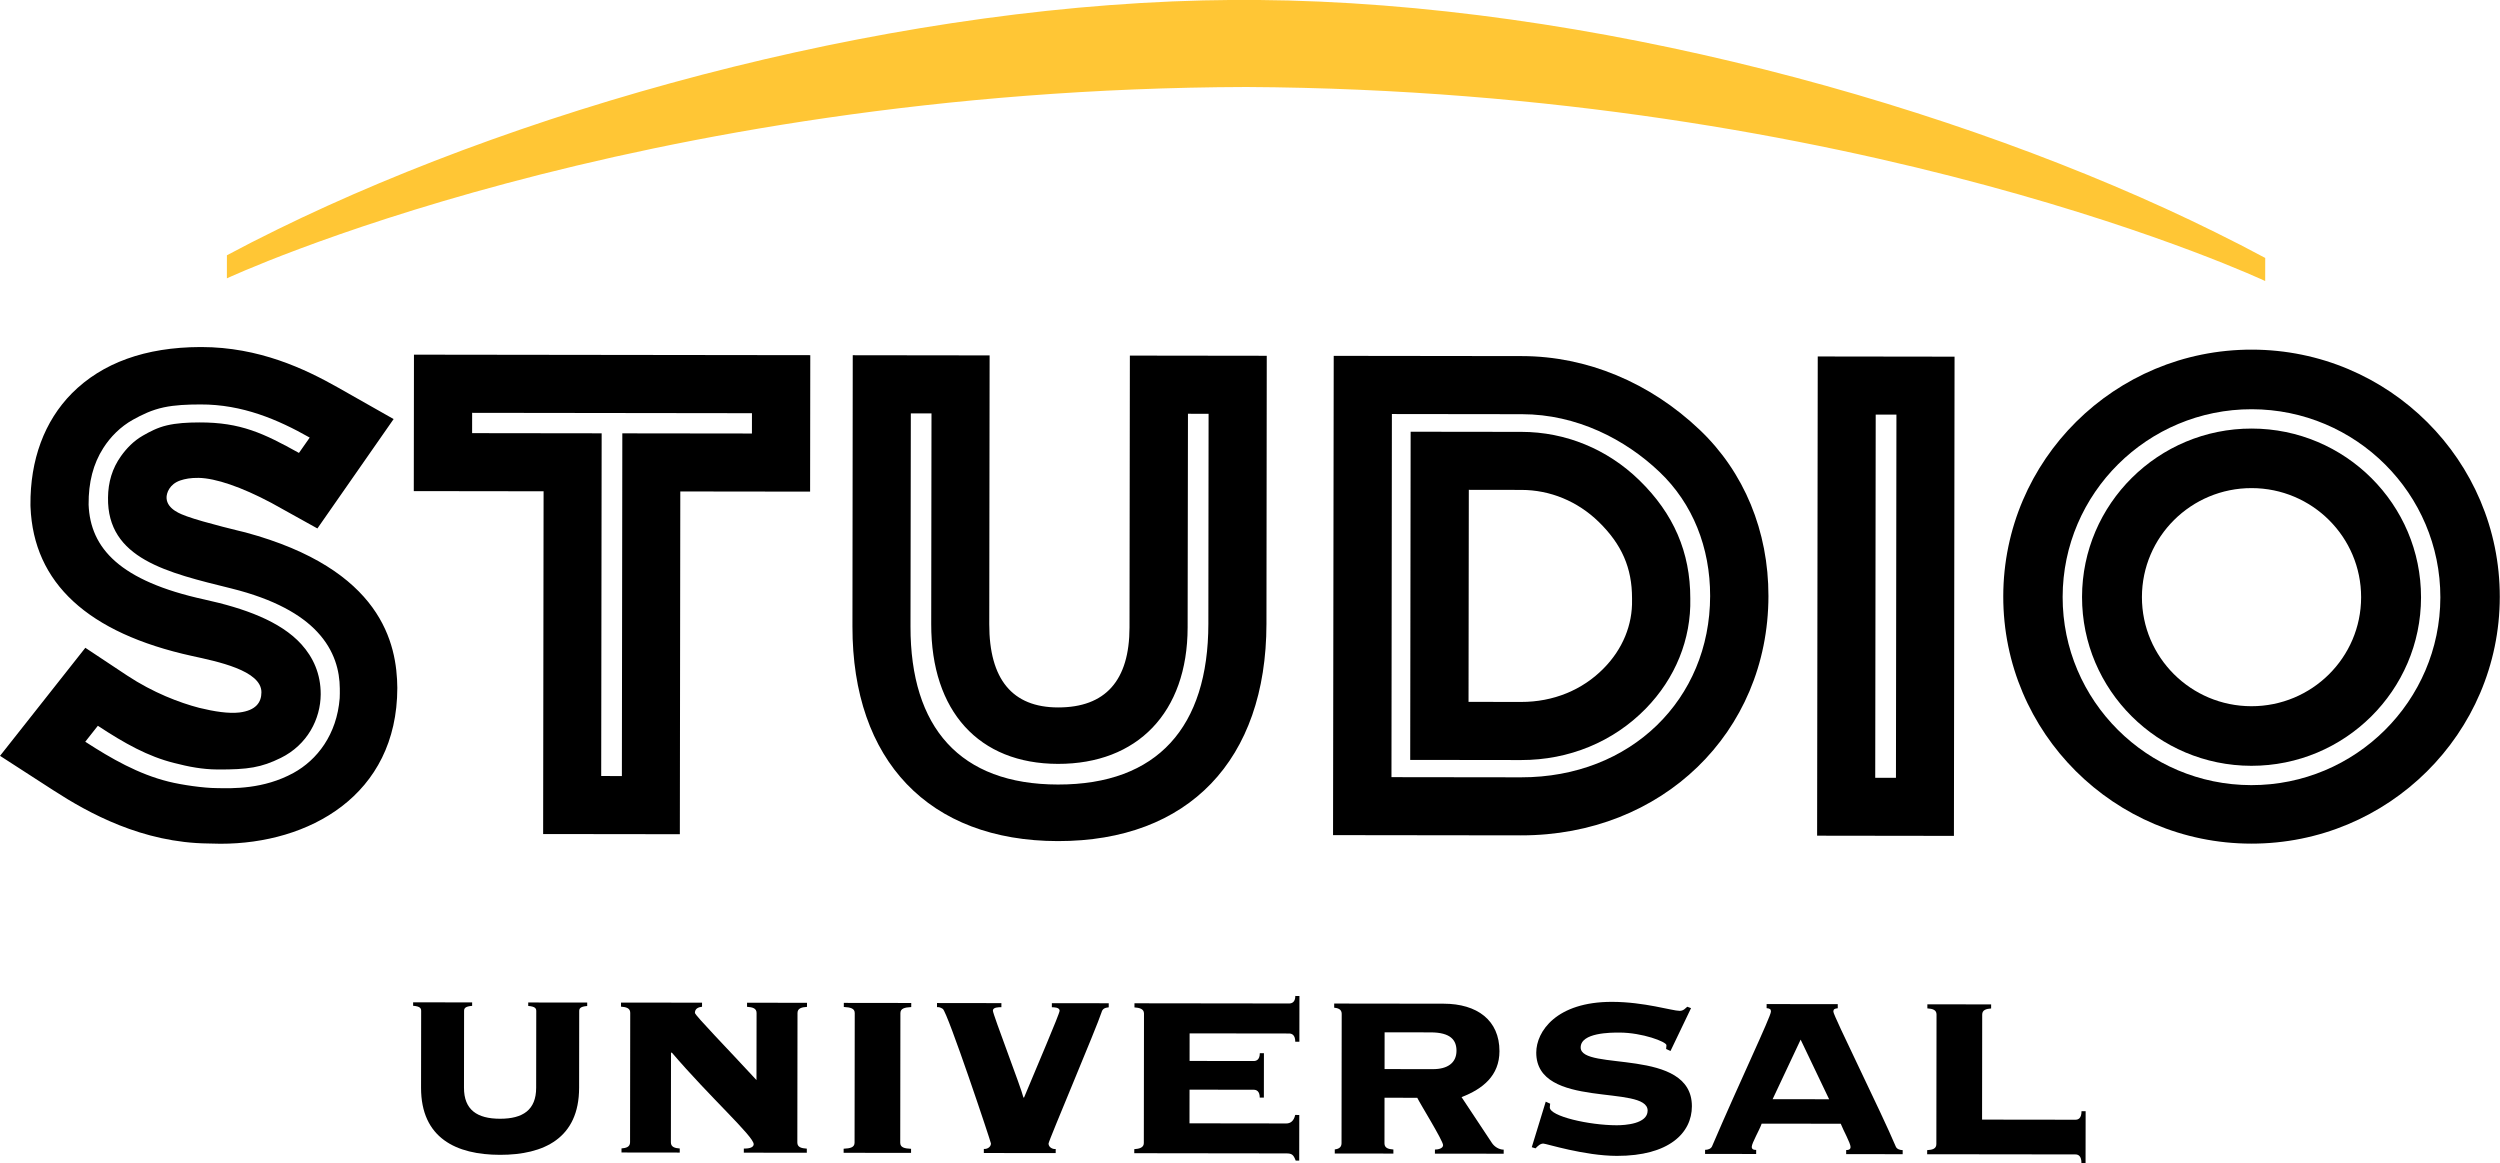 <?xml version="1.0" encoding="utf-8"?>
<!-- Generator: Adobe Illustrator 16.0.0, SVG Export Plug-In . SVG Version: 6.00 Build 0)  -->
<!DOCTYPE svg PUBLIC "-//W3C//DTD SVG 1.1//EN" "http://www.w3.org/Graphics/SVG/1.1/DTD/svg11.dtd">
<svg version="1.1"
	 id="svg2" xmlns:dc="http://purl.org/dc/elements/1.1/" xmlns:cc="http://creativecommons.org/ns#" xmlns:rdf="http://www.w3.org/1999/02/22-rdf-syntax-ns#" xmlns:svg="http://www.w3.org/2000/svg"
	 xmlns="http://www.w3.org/2000/svg" xmlns:xlink="http://www.w3.org/1999/xlink" x="0px" y="0px" width="800.148px"
	 height="372.283px" viewBox="-97 -45.131 800.148 372.283" enable-background="new -97 -45.131 800.148 372.283"
	 xml:space="preserve">
<g id="layer1" transform="translate(-59.783,-334.209)">
	<g id="g3017" transform="matrix(3.543,0,0,3.543,-22.534,17.551)">
		<g id="Camada_x0020_1">
			<g id="_187960040">
				<path id="_187960928" d="M216.307,130.607c0.012-9.365-7.63-16.989-17.036-17.001c-9.406-0.012-17.073,7.592-17.085,16.956
					c-0.012,9.36,7.634,16.989,17.041,17.001C208.633,147.575,216.294,139.967,216.307,130.607z M199.278,108.222
					c12.387,0.016,22.414,10.018,22.398,22.345c-0.017,12.322-10.069,22.297-22.456,22.281
					c-12.383-0.016-22.414-10.018-22.398-22.34C176.837,118.182,186.895,108.206,199.278,108.222L199.278,108.222z"/>
				<path id="_187959248" d="M209.149,130.598c0.007-5.444-4.421-9.86-9.887-9.867c-5.467-0.007-9.907,4.397-9.914,9.841
					c-0.007,5.439,4.421,9.855,9.888,9.862C204.703,140.44,209.142,136.037,209.149,130.598L209.149,130.598z M199.269,115.352
					c8.443,0.011,15.303,6.852,15.292,15.253c-0.01,8.396-6.888,15.223-15.331,15.212c-8.443-0.011-15.303-6.856-15.292-15.253
					C183.947,122.164,190.825,115.341,199.269,115.352L199.269,115.352z"/>
				<path id="_187962056" fill="#FFC635" d="M200.486,99.939l-0.003,2.086c0,0-36.59-17.218-92.043-17.528
					c-27.727,0.085-50.751,4.404-66.842,8.705c-16.09,4.301-25.247,8.582-25.247,8.582l0.003-2.086
					c1.468-0.785,2.983-1.561,4.548-2.327c11.72-5.754,26.051-10.952,41.223-14.704c14.802-3.659,30.414-5.944,45.2-6.036
					l2.104,0.003c29.988,0.236,63.357,9.516,86.514,20.967C197.508,98.371,199.02,99.15,200.486,99.939L200.486,99.939z"/>
				<path id="_187961984" d="M184.263,177.017l-0.007,4.68l-0.372-0.001c0.001-0.647-0.292-0.773-0.548-0.773l-13.389-0.017
					l0.001-0.369c0.466-0.027,0.829-0.12,0.83-0.548l0.015-11.703c0.001-0.429-0.362-0.522-0.828-0.555l0-0.368l5.761,0.008
					l-0.001,0.368c-0.438,0.032-0.806,0.125-0.806,0.553l-0.012,9.486l8.433,0.011c0.256,0,0.55-0.12,0.551-0.773L184.263,177.017
					L184.263,177.017z"/>
				<path id="_187962128" d="M167.128,146.902l0.043-32.812l-1.872-0.002l-0.043,32.812L167.128,146.902L167.128,146.902z
					 M172.422,108.857l-0.057,43.29l-12.359-0.017l0.057-43.29L172.422,108.857z"/>
				<path id="_187959752" d="M161.091,175.939l-2.573-5.386l-2.531,5.38L161.091,175.939L161.091,175.939z M167.735,180.534l0,0.368
					l-5.104-0.007l0.001-0.368c0.121,0,0.395,0.001,0.396-0.274c0-0.345-0.674-1.542-0.887-2.102l-7.143-0.009
					c-0.187,0.559-0.896,1.754-0.897,2.099c0,0.274,0.275,0.275,0.4,0.275l-0.001,0.368l-4.615-0.007l0.001-0.368
					c0.247,0,0.522-0.087,0.624-0.306c2.462-5.753,5.324-11.752,5.325-12.181c0-0.218-0.083-0.279-0.391-0.313l0.001-0.368
					l6.426,0.008l0,0.368c-0.303,0.033-0.397,0.093-0.397,0.311c-0.001,0.368,4.301,9.017,5.643,12.195
					C167.214,180.444,167.489,180.533,167.735,180.534L167.735,180.534z"/>
				<path id="_187962200" d="M150.342,130.478c0.005-4.368-1.563-8.347-4.572-11.206c-3.102-2.956-7.491-5.212-12.427-5.218
					l-11.75-0.015l-0.038,32.803l11.707,0.015C143.196,146.871,150.33,139.793,150.342,130.478L150.342,130.478z M149.412,115.478
					c4.004,3.814,6.205,9.14,6.197,15.007c-0.017,12.341-9.626,21.633-22.353,21.616l-16.979-0.022l0.061-43.295l17.011,0.022
					C139.194,108.815,144.9,111.183,149.412,115.478L149.412,115.478z"/>
				<path id="_187962272" d="M148.617,167.708l-1.855,3.872l-0.395-0.182c0-0.089,0.028-0.214,0.028-0.345
					c0.001-0.303-2.177-1.135-4.25-1.137c-0.763-0.001-3.497-0.004-3.498,1.346c-0.003,2.184,10.054-0.052,10.047,5.313
					c-0.002,2.402-2.06,4.487-6.772,4.48c-2.953-0.004-6.402-1.112-6.649-1.112c-0.275,0-0.489,0.209-0.704,0.432l-0.34-0.103
					l1.262-4.115l0.401,0.183c0,0.097-0.033,0.181-0.033,0.335c-0.001,0.801,3.541,1.611,6.037,1.614
					c0.759,0.001,2.799-0.122,2.8-1.323c0.003-2.403-10.068-0.078-10.061-5.243c0.003-1.914,1.823-4.589,6.838-4.582
					c2.924,0.004,5.443,0.813,6.123,0.813c0.344,0.001,0.526-0.246,0.68-0.372L148.617,167.708L148.617,167.708z"/>
				<path id="_187962344" d="M140.736,137.003c1.702-1.725,2.604-3.922,2.551-6.185v-0.131c0.004-2.747-0.93-4.881-3.018-6.915
					c-1.903-1.851-4.379-2.875-6.972-2.878l-4.755-0.007l-0.025,19.154l4.755,0.007
					C136.165,140.053,138.816,138.971,140.736,137.003L140.736,137.003z M148.55,130.7c0.084,3.679-1.35,7.216-4.032,9.96
					c-2.933,2.995-6.927,4.643-11.253,4.637l-10.017-0.013l0.039-29.646l10.017,0.013c3.977,0.005,7.756,1.556,10.64,4.368
					C147.047,123.041,148.555,126.532,148.55,130.7L148.55,130.7z"/>
				<path id="_187962416" d="M127.429,171.559c0.001-0.955-0.524-1.659-2.34-1.661l-4.154-0.005l-0.004,3.321l4.382,0.005
					C126.594,173.22,127.428,172.672,127.429,171.559L127.429,171.559z M131.692,180.492l0,0.368l-6.212-0.008l0.001-0.368
					c0.275,0.001,0.736-0.092,0.736-0.399c0.001-0.401-2.086-3.756-2.332-4.278l-2.957-0.004l-0.005,4.121
					c-0.001,0.433,0.371,0.522,0.805,0.555l0,0.368l-5.295-0.006l0-0.368c0.242-0.032,0.61-0.121,0.611-0.553l0.015-11.703
					c0-0.423-0.368-0.517-0.679-0.55l0.001-0.373l9.886,0.013c3.018,0.004,5.046,1.488,5.043,4.291
					c-0.002,2.216-1.518,3.416-3.424,4.149l2.733,4.125C130.836,180.212,131.259,180.492,131.692,180.492L131.692,180.492z"/>
				<path id="_187962488" d="M113.227,177.358l-0.006,4.126l-0.316,0c-0.204-0.559-0.367-0.652-0.856-0.653l-13.728-0.018
					l0.001-0.364c0.433-0.032,0.862-0.125,0.862-0.553l0.015-11.698c0.001-0.433-0.428-0.527-0.861-0.555l0.001-0.373l13.975,0.018
					c0.242,0,0.555-0.12,0.555-0.679l0.372,0.001l-0.005,4.131l-0.372,0c0.001-0.615-0.311-0.741-0.553-0.741l-8.992-0.012
					l-0.002,2.491l5.793,0.007c0.242,0.001,0.55-0.115,0.55-0.706l0.373,0.001l-0.005,4.009l-0.373-0.001
					c0.001-0.591-0.306-0.708-0.549-0.708l-5.793-0.008l-0.004,3.041l8.746,0.012c0.363,0.001,0.68-0.209,0.802-0.767H113.227
					L113.227,177.358z"/>
				<path id="_187962560" d="M105.014,132.995l0.02-18.977l-1.863-0.003l-0.03,19.303c-0.011,7.707-4.561,12.335-11.71,12.325
					c-7.148-0.009-11.463-4.751-11.453-12.63l0.025-19.028l-1.867-0.003l-0.03,19.251c-0.012,9.118,4.457,14.265,13.319,14.276
					C100.432,147.522,105.002,142.299,105.014,132.995L105.014,132.995z M110.289,108.777l-0.027,24.22
					c-0.016,12.303-7.048,19.638-18.844,19.622c-11.652-0.015-18.571-7.266-18.556-19.392l0.027-24.499l12.364,0.016l-0.032,24.272
					c-0.006,4.992,2.09,7.524,6.216,7.529c4.28,0.005,6.448-2.428,6.454-7.233l0.032-24.551L110.289,108.777L110.289,108.777z"/>
				<path id="_187962632" d="M96.014,167.266l-0.001,0.368c-0.345,0.033-0.559,0.13-0.643,0.433
					c-0.407,1.294-4.793,11.631-4.794,11.873c0,0.335,0.367,0.527,0.647,0.494l-0.001,0.369l-6.491-0.008l0-0.369
					c0.279,0.034,0.643-0.157,0.643-0.492c0-0.126-3.924-11.885-4.352-12.16c-0.247-0.159-0.368-0.159-0.521-0.159l0.001-0.368
					l5.816,0.008l-0.001,0.368c-0.247,0-0.768-0.001-0.769,0.311c0,0.341,2.543,6.928,2.76,7.851h0.056
					c1.079-2.611,3.214-7.568,3.214-7.843c0-0.312-0.521-0.313-0.703-0.313l0.001-0.368L96.014,167.266L96.014,167.266z"/>
				<path id="_187962704" d="M78.157,180.417l0,0.368l-6.091-0.008l0-0.368c0.615-0.032,0.988-0.12,0.988-0.553l0.015-11.698
					c0.001-0.423-0.372-0.522-0.987-0.555l0.001-0.368l6.091,0.008l-0.001,0.368c-0.615,0.033-0.978,0.13-0.979,0.553l-0.015,11.698
					C77.179,180.296,77.542,180.385,78.157,180.417L78.157,180.417z"/>
				<path id="_187962776" d="M63.782,115.799l0.002-1.835l-25.277-0.033l-0.002,1.835l11.702,0.015l-0.041,30.959l1.868,0.002
					l0.04-30.958L63.782,115.799L63.782,115.799z M69.053,108.722l-0.016,12.327l-11.726-0.015l-0.041,30.963l-12.35-0.016
					l0.041-30.963l-11.726-0.016l0.016-12.326L69.053,108.722L69.053,108.722z"/>
				<path id="_187962848" d="M68.74,180.405l0,0.368l-5.691-0.008l0.001-0.369c0.307,0.001,0.89-0.031,0.89-0.399
					c0.001-0.708-3.934-4.22-7.408-8.29l-0.06,0.06l-0.011,8.066c-0.001,0.433,0.372,0.522,0.8,0.555l0,0.368l-5.262-0.007l0-0.368
					c0.4-0.032,0.773-0.12,0.774-0.553l0.015-11.698c0.001-0.424-0.372-0.522-0.833-0.556l0-0.368l7.32,0.009l0,0.368
					c-0.275,0.033-0.643,0.13-0.644,0.554c0,0.219,2.981,3.269,5.562,6.07l0.008-6.063c0-0.424-0.367-0.522-0.861-0.556l0.001-0.368
					l5.416,0.007l-0.001,0.368c-0.489,0.032-0.857,0.13-0.857,0.553l-0.015,11.698c-0.001,0.433,0.367,0.522,0.856,0.555V180.405z"
					/>
				<path id="_187962920" d="M48.901,167.204l0,0.312c-0.643,0.051-0.722,0.232-0.722,0.465l-0.009,6.93
					c-0.006,4.554-3.189,6.054-7.147,6.049c-3.958-0.006-7.137-1.514-7.131-6.068l0.009-6.93c0-0.233-0.079-0.415-0.726-0.467
					l0-0.312l5.332,0.007l-0.001,0.312c-0.647,0.051-0.727,0.232-0.727,0.465l-0.009,6.93c-0.003,1.998,1.184,2.8,3.256,2.803
					c2.068,0.002,3.261-0.797,3.264-2.794l0.009-6.93c0-0.233-0.079-0.414-0.726-0.466l0-0.312L48.901,167.204L48.901,167.204z"/>
				<path id="_187962992" d="M26.542,139.714c0.019-0.279,0.01-0.591,0.01-0.889c-0.012-1.551-0.447-3.414-2.047-5.116
					c-1.428-1.525-3.833-2.939-7.749-3.913c-5.791-1.433-11.233-2.678-11.142-8.215c0.016-1.374,0.371-2.621,1.178-3.747
					c0.49-0.684,1.124-1.359,1.968-1.842c0.624-0.358,1.319-0.729,2.171-0.928c0.876-0.208,1.854-0.263,2.925-0.266
					c3.758-0.013,5.834,0.995,9.007,2.755l0.971-1.386c-2.867-1.624-6.078-3.007-9.869-2.993c-1.183,0.002-2.305,0.048-3.307,0.261
					c-1.109,0.236-1.966,0.663-2.791,1.118c-1.132,0.632-2.042,1.557-2.681,2.562c-0.905,1.419-1.341,3.086-1.325,5.112
					c0.153,3.935,2.822,6.896,10.467,8.568c3.575,0.782,6.852,1.951,8.745,4.035c1.079,1.189,1.762,2.689,1.755,4.529
					c-0.012,2.23-1.203,4.562-3.607,5.746c-1.761,0.864-2.945,1.058-5.706,1.045c-0.754-0.005-1.378-0.076-1.928-0.161
					c-0.74-0.112-1.35-0.267-1.993-0.426c-2.36-0.585-4.482-1.77-6.897-3.362l-1.138,1.442c2.354,1.526,4.807,2.931,7.53,3.604
					c1.197,0.3,3.189,0.582,4.326,0.584c1.467,0.034,4.251,0.107,6.945-1.365C24.509,145.29,26.282,142.992,26.542,139.714
					L26.542,139.714z M31.414,114.494l-6.886,9.882l-4.16-2.311c-2.727-1.447-5.036-2.228-6.563-2.258
					c-0.741-0.01-1.239,0.091-1.658,0.231c-0.983,0.334-1.268,1.149-1.245,1.6c0.055,1.029,1.353,1.464,1.833,1.642
					c1.522,0.561,5.298,1.455,5.298,1.455c12.322,3.332,13.678,10.053,13.715,14.044c-0.013,9.761-8.042,14.09-15.977,14.08
					c-0.382-0.001-0.741-0.009-1.085-0.024c-5.984-0.059-10.842-2.757-13.988-4.791l-4.839-3.127l7.706-9.76l3.778,2.506
					c2.34,1.548,4.742,2.46,6.511,2.919c1.35,0.332,2.658,0.534,3.632,0.419c1.486-0.185,1.985-0.91,1.986-1.827
					c0.003-1.979-4.024-2.786-6.264-3.277c-9.418-2.071-14.321-6.59-14.596-13.459l-0.005-0.168
					c-0.036-4.093,1.258-7.589,3.743-10.101c2.742-2.753,6.637-4.164,11.597-4.181l0.098,0c5.22,0.006,9.344,1.963,12.359,3.667
					L31.414,114.494L31.414,114.494z"/>
			</g>
		</g>
	</g>
</g>
</svg>

